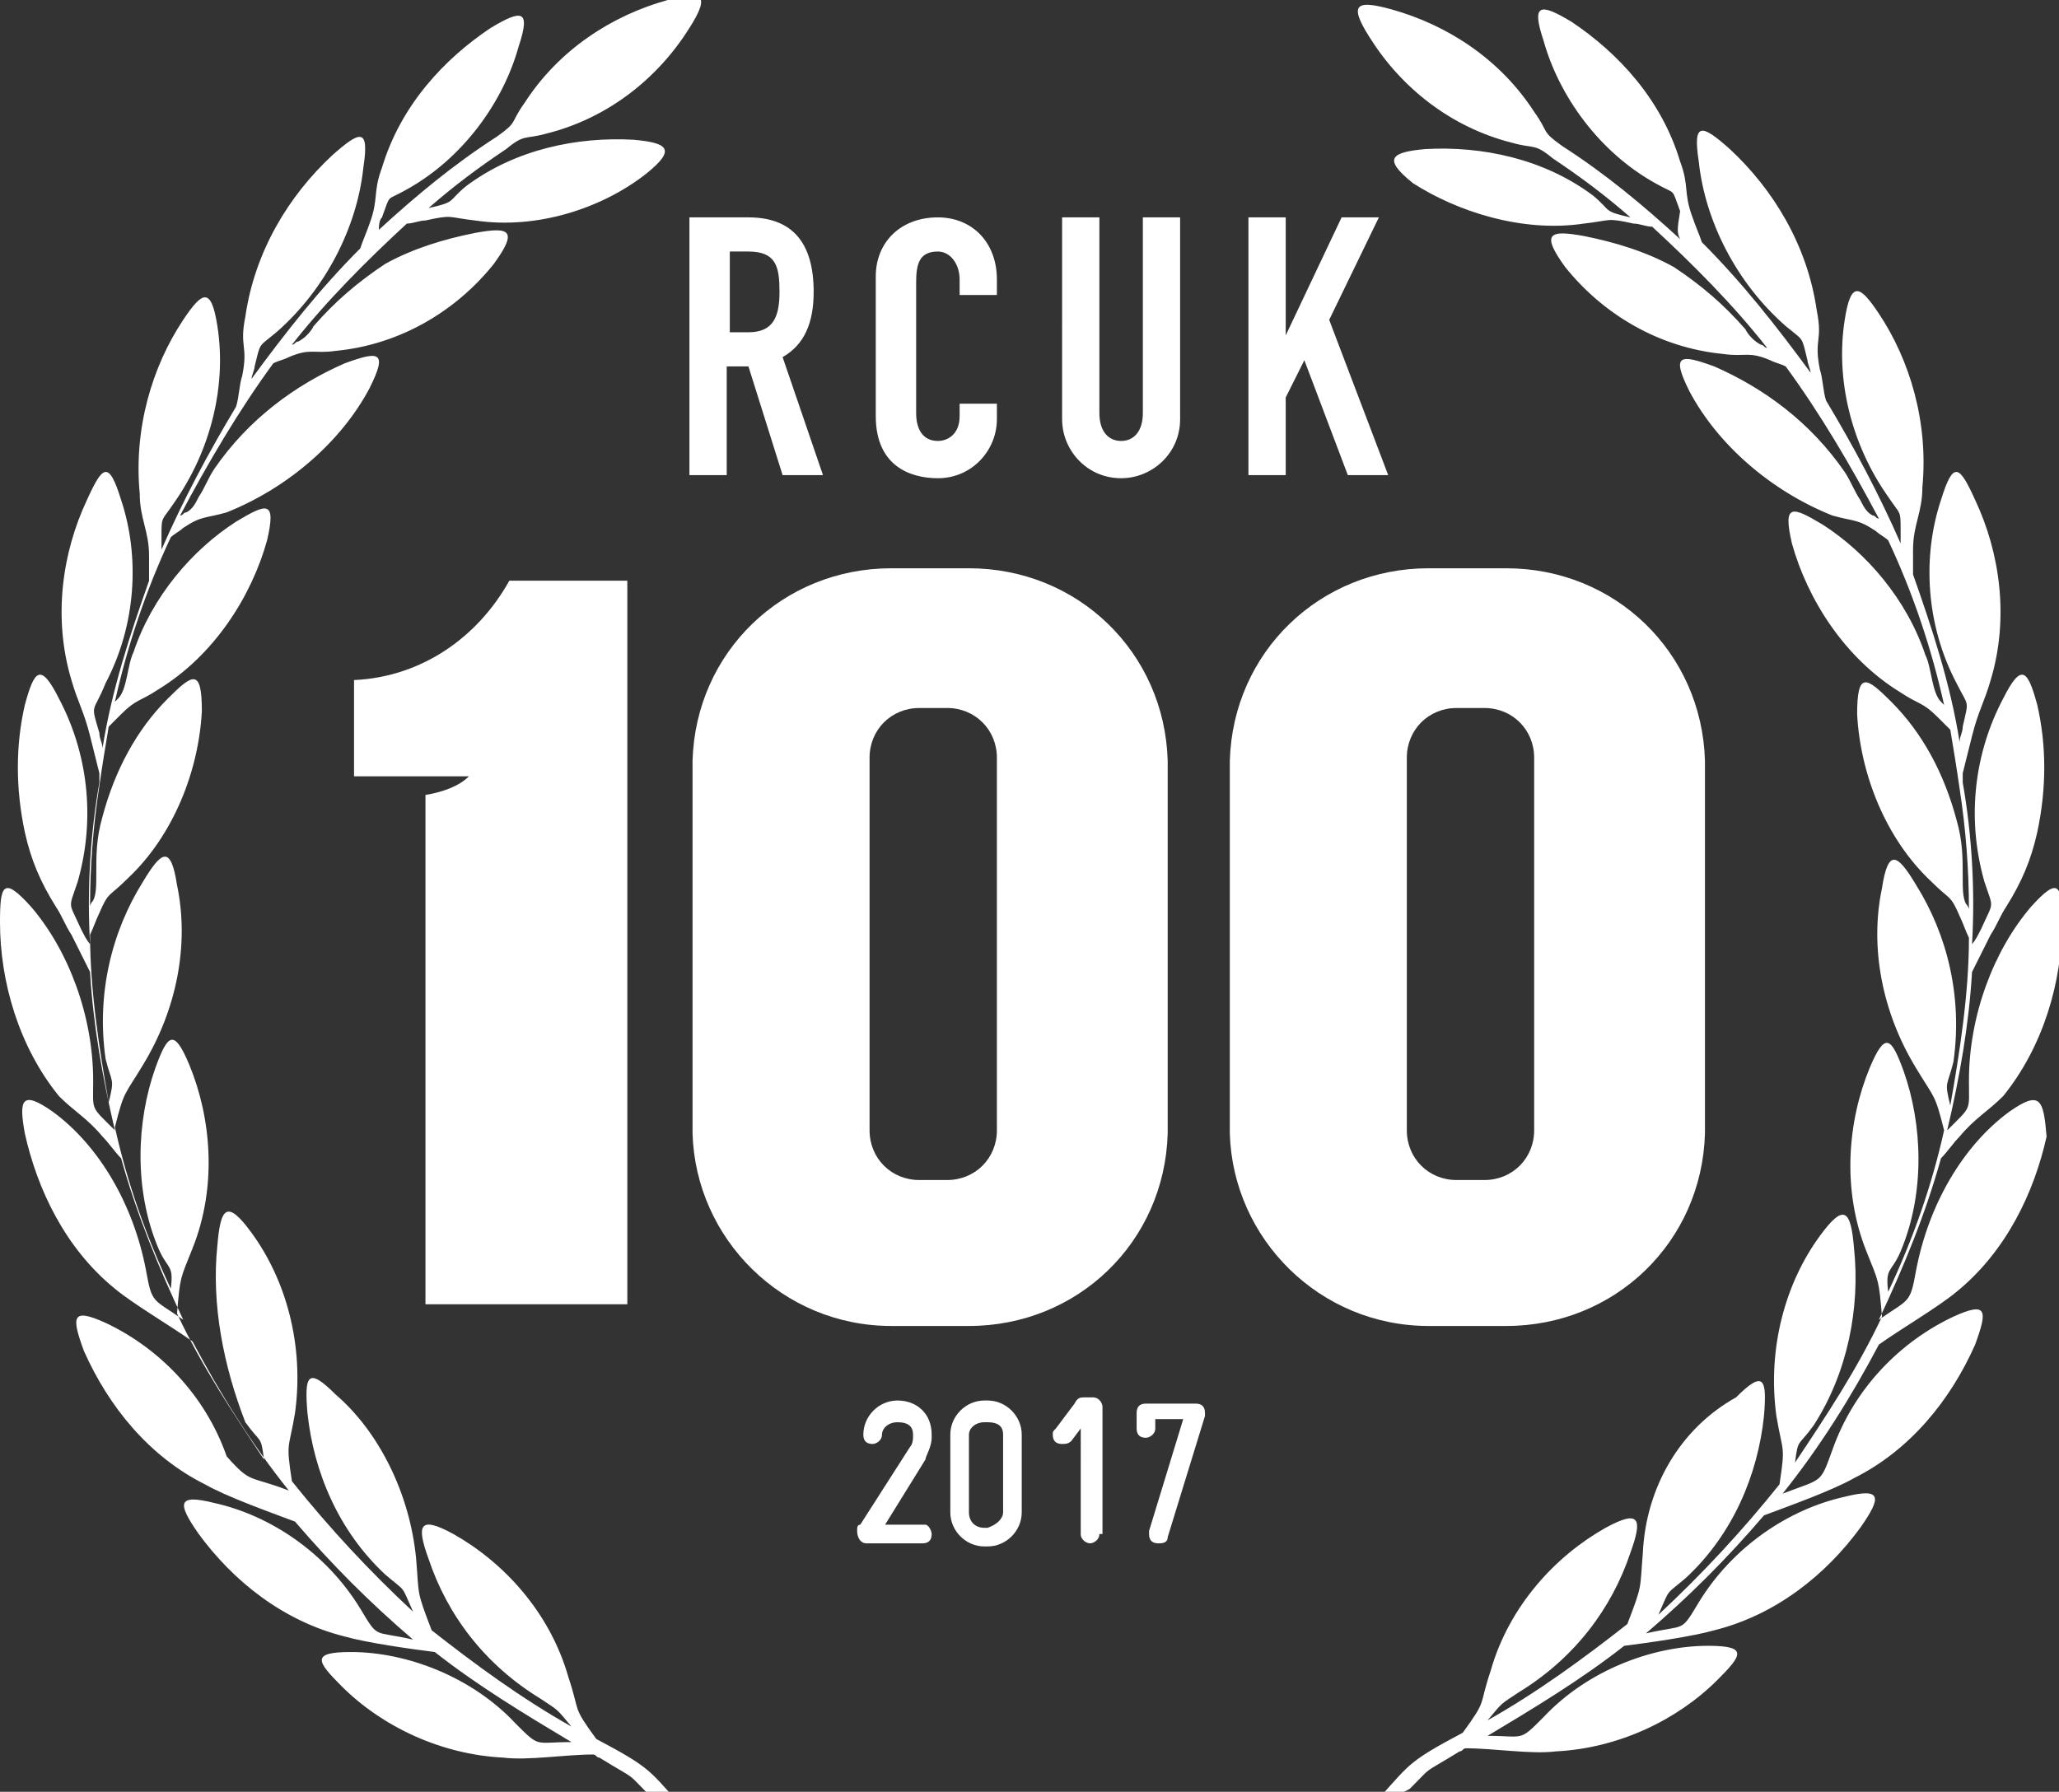 <svg id="Layer_1" xmlns="http://www.w3.org/2000/svg" viewBox="0 0 66.3 57.7"><rect x="0" y="0" width="66.3" height="57.7" fill="#333333" stroke="none"/><style>.st0{fill-rule:evenodd;clip-rule:evenodd;fill:#FFF;} .st1{fill:#FFF;}</style><path class="st0" d="M64.7 35.8c-1.5 1.1-2.6 3-3 5.1-.2 1.1-.2.9-1.2 1.6.8-1.7 1.5-3.4 2-5.2.2-.2.4-.5.6-.7.5-.6.9-.8 1.4-1.3 1.3-1.6 1.9-3.7 1.9-5.6 0-1.2-.1-1.5-1-.5-1.2 1.4-2 3.5-2 5.6 0 1 .1.8-.7 1.6.4-1.7.7-3.4.8-5.1l.6-1.2c.2-.3.3-.6.5-.9.5-.8.8-1.5 1-2.4.3-1.4.3-2.8 0-4.1-.3-1.1-.5-1.4-1.1-.2-.9 1.7-1.2 3.8-.6 5.9.3.9.3.6-.1 1.5-.1.2-.2.4-.3.5.1-1.7 0-3.5-.3-5.2v-.3l.3-1.2c.2-.8.4-1.1.6-1.8.6-2 .3-4.1-.5-5.8-.5-1.1-.7-1.3-1.1 0-.6 1.8-.5 4 .5 5.9.4.8.4.5.2 1.4 0 .2-.1.3-.1.5-.3-1.9-.9-3.7-1.5-5.4v-.8c0-.8.3-1.2.3-2 .2-2.1-.4-4.1-1.4-5.6-.6-.9-.9-1.1-1.1.2-.3 1.9.2 4 1.4 5.7.4.6.4.4.4 1.1v.4c-.7-1.6-1.5-3.1-2.4-4.6-.1-.3-.1-.7-.2-1-.2-1 .1-.9-.1-1.9-.3-2.1-1.4-3.9-2.8-5.2-.9-.8-1.2-.9-1 .4.2 1.9 1.2 3.9 2.8 5.3.6.5.5.3.7 1.1 0 .1.1.3.1.4-1.1-1.5-2.2-2.9-3.5-4.2-.1-.3-.2-.5-.3-.8-.3-.8-.1-1-.4-1.8-.6-2-2-3.5-3.5-4.5-1-.6-1.3-.6-.9.6.5 1.8 1.8 3.6 3.6 4.6.7.4.5.1.8.9-.1.6-.1.7 0 .9-1.2-1.1-2.4-2.1-3.8-3-.7-.5-.4-.4-.9-1.1C48.3 1.9 46.6.8 44.8.3c-1.1-.3-1.4-.2-.7.9 1 1.6 2.6 2.9 4.6 3.4.7.2.7 0 1.3.5.9.6 1.7 1.2 2.5 1.9-.9-.2-.6-.2-1.2-.7-1.6-1.2-3.6-1.6-5.4-1.5-1.1.1-1.4.3-.4 1.1 1.4.9 3.5 1.6 5.5 1.3.9-.1.7-.2 1.6 0 .2 0 .4.1.6.1 1.3 1.2 2.6 2.5 3.7 3.9-.1 0-.1-.1-.2-.1-.2-.1-.4-.3-.5-.5-.7-.8-1.4-1.4-2.3-2-.9-.5-1.9-.8-2.9-1-1.1-.2-1.4-.1-.6 1 1.2 1.5 3 2.6 5.1 2.8.7.1.8-.1 1.5.2.2.1.3.1.5.2 1.1 1.5 2.1 3.2 3 4.9-.1 0-.1-.1-.2-.1-.2-.1-.3-.3-.4-.5-.2-.3-.3-.6-.5-.9-1.1-1.6-2.6-2.7-4.2-3.4-1.1-.4-1.4-.4-.8.8.9 1.7 2.6 3.2 4.6 4 .7.2.8.1 1.4.5.1.1.3.2.4.3.8 1.7 1.4 3.5 1.8 5.3l-.1-.1c-.3-.3-.3-1.1-.5-1.5-.6-1.8-1.9-3.3-3.3-4.2-1-.6-1.3-.7-1 .6.5 1.8 1.7 3.7 3.5 4.8.6.4.7.3 1.2.8l.4.4c.1.6.2 1.2.3 1.9.2 1.3.3 2.6.3 3.9 0-.1-.1-.2-.1-.2-.1-.2-.1-.5-.1-.8 0-.7 0-1.2-.2-1.9-.4-1.5-1.1-2.8-2.1-3.8-.8-.8-1.1-1-1.1.4.1 1.9.9 4 2.4 5.4.6.6.6.4.9 1.1.1.2.2.5.3.7 0 1.8-.3 3.7-.6 5.4-.2-.8-.1-.6.1-1.4.3-2.1-.2-4.1-1.2-5.7-.6-1-.9-1.2-1.1.1-.4 1.9 0 4 1.1 5.8.6 1 .6.8.9 2-.4 1.8-1 3.5-1.8 5.2-.1-.8.1-.6.4-1.3.8-1.9.7-4.1.1-5.8-.4-1.1-.6-1.3-1.1-.1-.7 1.7-.9 3.9-.1 5.9.4 1 .4.9.5 2.1-.8 1.7-1.8 3.2-2.8 4.7.1-.8.1-.5.6-1.2 1.1-1.7 1.5-3.8 1.3-5.7-.1-1.2-.3-1.5-1.1-.4-1.1 1.5-1.7 3.6-1.4 5.8.2 1.2.3.9.1 2.2-1.2 1.5-2.5 2.9-3.9 4.2.4-.9.2-.6.9-1.2 1.5-1.4 2.3-3.3 2.5-5.2.1-1.2 0-1.5-.9-.6-1.8 1-2.9 2.9-3 5-.1 1.2 0 1-.5 2.3-1.4 1.1-2.9 2.2-4.5 3.1.5-.6.4-.5 1-.9 1.8-1.1 3-2.7 3.6-4.5.4-1.1.3-1.4-.8-.8-1.6.9-3.1 2.5-3.7 4.6-.4 1.2-.1.9-.9 2-1.7.9-1.7 1-2.6 2 .2 0 .6 0 .9-.2.8-.8.3-.4 1.6-1.2.1 0 .1-.1.2-.1.9 0 2.1.2 2.9.1 2-.1 3.9-1 5.2-2.3.8-.8 1-1.1-.3-1.1-1.8 0-3.9.8-5.3 2.3-.8.8-.6.6-1.8.6 1.5-.9 3-1.8 4.4-2.9.8-.1 2.2-.3 2.9-.5 2-.5 3.6-1.8 4.7-3.3.7-1 .7-1.3-.5-1-1.8.4-3.6 1.6-4.7 3.4-.6 1-.4.7-1.7 1 1.4-1.2 2.6-2.4 3.8-3.8.8-.3 2.2-.8 2.9-1.2 1.8-.9 3.1-2.5 3.9-4.3.4-1.1.4-1.4-.7-.9-1.7.8-3.2 2.3-3.9 4.3-.4 1.1-.3.9-1.6 1.4 1.2-1.5 2.2-3.1 3.1-4.8.7-.5 1.9-1.2 2.5-1.7 1.6-1.3 2.5-3.2 2.9-5-.1-1.2-.2-1.5-1.2-.8zM1.7 35.8c1.5 1.1 2.6 3 3 5.1.2 1.1.2.9 1.2 1.6-.8-1.7-1.5-3.4-2-5.2-.2-.2-.4-.5-.6-.7-.5-.6-.9-.8-1.4-1.3C.6 33.7 0 31.6 0 29.7c0-1.2.1-1.5 1-.5 1.2 1.4 2 3.5 2 5.6 0 1-.1.8.7 1.6-.4-1.7-.7-3.4-.8-5.1l-.6-1.2c-.2-.3-.3-.6-.5-.9-.5-.8-.8-1.5-1-2.4-.3-1.4-.3-2.8 0-4.1.3-1.1.5-1.4 1.1-.2.9 1.7 1.2 3.8.6 5.9-.3.9-.3.6.1 1.5.1.2.2.4.3.5-.1-1.7 0-3.5.3-5.2v-.3l-.3-1.2c-.2-.8-.4-1.1-.6-1.8-.6-2-.3-4.1.5-5.8.5-1.1.7-1.3 1.1 0 .6 1.8.5 4-.5 5.9-.4 1-.5.6-.2 1.6 0 .2.1.3.1.5.3-1.9.9-3.7 1.5-5.4v-.8c0-.8-.3-1.2-.3-2-.2-2.1.4-4.1 1.4-5.6.6-.9.9-1.1 1.1.2.3 1.9-.2 4-1.4 5.7-.4.6-.4.4-.4 1.1v.4c.7-1.6 1.5-3.1 2.4-4.6.1-.3.1-.7.2-1 .2-1-.1-.9.1-1.9.3-2.1 1.4-3.9 2.8-5.2.9-.8 1.2-.9 1 .4-.2 1.9-1.2 3.9-2.8 5.3-.6.5-.5.3-.7 1.1 0 .1-.1.3-.1.4 1.1-1.5 2.2-2.9 3.5-4.2.1-.3.2-.5.3-.8.3-.8.1-1 .4-1.8.6-2 2-3.5 3.5-4.5 1-.6 1.3-.6.9.6-.5 1.8-1.8 3.6-3.6 4.6-.7.4-.5.1-.8.9-.1.1-.1.3-.1.4 1.2-1.1 2.4-2.1 3.8-3 .7-.5.4-.4.9-1.1C18 1.6 19.7.5 21.5 0c1.1-.3 1.4-.2.7.9-1 1.6-2.6 2.9-4.6 3.4-.7.2-.7 0-1.3.5-.9.6-1.7 1.2-2.5 1.9.9-.2.6-.2 1.2-.7 1.6-1.2 3.6-1.6 5.4-1.5 1.1.1 1.4.3.4 1.1-1.4 1.1-3.5 1.8-5.5 1.5-.9-.1-.7-.2-1.6 0-.2 0-.4.1-.6.1-1.3 1.2-2.6 2.5-3.7 3.9.1 0 .1-.1.2-.1.2-.1.4-.3.5-.5.7-.8 1.4-1.4 2.3-2 .9-.5 1.9-.8 2.9-1 1.1-.2 1.4-.1.6 1-1.2 1.5-3 2.6-5.1 2.8-.7.1-.8-.1-1.5.2-.2.1-.3.1-.5.2-1.1 1.5-2.1 3.2-3 4.9.1 0 .1-.1.2-.1.2-.1.3-.3.4-.5.2-.3.3-.6.5-.9 1.1-1.6 2.6-2.7 4.2-3.4 1.1-.4 1.4-.4.8.8-.9 1.7-2.6 3.2-4.6 4-.7.2-.8.1-1.4.5-.1.1-.3.2-.4.3-.8 1.7-1.4 3.5-1.8 5.3l.1-.1c.3-.3.3-1.1.5-1.5.6-1.8 1.9-3.3 3.3-4.2 1-.6 1.3-.7 1 .6-.5 1.8-1.7 3.7-3.5 4.8-.6.4-.7.3-1.2.8l-.4.4c-.1.6-.2 1.2-.3 1.9-.2 1.3-.3 2.6-.3 3.9 0-.1.1-.2.1-.2.1-.2.1-.5.1-.8 0-.7 0-1.2.2-1.9.4-1.5 1.1-2.8 2.1-3.8.8-.8 1.1-1 1.1.4-.1 1.9-.9 4-2.4 5.4-.6.6-.6.4-.9 1.1-.1.2-.2.5-.3.7 0 1.8.3 3.7.6 5.4.2-.8.1-.6-.1-1.4-.3-2.1.2-4.1 1.2-5.7.6-1 .9-1.2 1.1.1.4 1.9 0 4-1.1 5.8-.6 1-.6.8-.9 2 .4 1.8 1 3.5 1.8 5.2.1-.8-.1-.6-.4-1.3-.8-1.9-.7-4.1-.1-5.8.4-1.1.6-1.3 1.1-.1.7 1.7.9 3.9.1 5.9-.4 1-.4.9-.5 2.1.8 1.7 1.8 3.2 2.8 4.7-.1-.8-.1-.5-.6-1.2C7.2 44 6.8 42 7 40.1c.1-1.2.3-1.5 1.1-.4 1.1 1.5 1.7 3.6 1.4 5.8-.2 1.2-.3.9-.1 2.2 1.2 1.5 2.5 2.9 3.9 4.2-.4-.9-.2-.6-.9-1.2-1.5-1.4-2.3-3.3-2.5-5.2-.1-1.2 0-1.5.9-.6 1.4 1.2 2.4 3.2 2.6 5.3.1 1.2 0 1 .5 2.3 1.4 1.1 2.9 2.2 4.5 3.1-.5-.6-.4-.5-1-.9-1.8-1.1-3-2.7-3.6-4.5-.4-1.1-.3-1.4.8-.8 1.6.9 3.1 2.5 3.7 4.6.4 1.2.1.9.9 2 1.7.9 1.7 1 2.6 2-.2 0-.6 0-.9-.2-.8-.8-.3-.4-1.6-1.2-.1 0-.1-.1-.2-.1-.9 0-2.1.2-2.9.1-2-.1-3.9-1-5.2-2.3-.8-.8-1-1.1.3-1.1 1.8 0 3.9.8 5.3 2.3.8.8.6.6 1.8.6-1.5-.9-3-1.8-4.4-2.9-.8-.1-2.2-.3-2.9-.5-2-.5-3.6-1.8-4.7-3.3-.7-1-.7-1.3.5-1 1.8.4 3.6 1.6 4.7 3.4.6 1 .4.7 1.7 1-1.4-1.2-2.6-2.4-3.8-3.8-.8-.3-2.2-.8-2.9-1.2-1.8-.9-3.1-2.5-3.9-4.3-.4-1.1-.4-1.4.7-.9 1.7.8 3.2 2.3 3.9 4.3.8.9.7.6 2 1.1-1.2-1.5-2.2-3.1-3.1-4.8-.7-.5-1.9-1.2-2.5-1.7-1.6-1.3-2.5-3.2-2.9-5-.2-1.1-.1-1.4.9-.7z"/><path class="st1" d="M11.4 21.9V25H15.1c-.3.3-.8.5-1.4.6V42h6.5V18.7h-3.8c-1 1.8-2.8 3.1-5 3.2zM31.2 18.3h-2.5c-3.5 0-6.3 2.7-6.4 6.2v12c.1 3.4 2.9 6.2 6.4 6.2h2.5c3.5 0 6.3-2.7 6.4-6.2v-12c-.1-3.5-2.9-6.2-6.4-6.2zm.9 18.1c0 .9-.7 1.6-1.6 1.6h-.9c-.9 0-1.6-.7-1.6-1.6v-12c0-.9.7-1.6 1.6-1.6h.9c.9 0 1.6.7 1.6 1.6v12zM48.5 18.3H46c-3.5 0-6.3 2.7-6.4 6.2v12c.1 3.4 2.9 6.2 6.4 6.2h2.5c3.5 0 6.3-2.7 6.4-6.2v-12c-.1-3.5-2.9-6.2-6.4-6.2zm.9 18.1c0 .9-.7 1.6-1.6 1.6h-.9c-.9 0-1.6-.7-1.6-1.6v-12c0-.9.7-1.6 1.6-1.6h.9c.9 0 1.6.7 1.6 1.6v12z"/><g><path class="st1" d="M22.2 7h1.9c1.4 0 2.1.8 2.1 2.4 0 1-.3 1.7-1 2.1l1.3 3.8h-1.3l-1.1-3.5h-.7v3.5h-1.2V7zm1.2 3.7h.7c.8 0 1-.5 1-1.3s-.1-1.3-1-1.3h-.6v2.6zM32.1 13.5c0 1-.8 1.9-1.9 1.9-.9 0-2-.4-2-2V8.9c0-1.1.8-1.9 2-1.9 1.1 0 1.9.8 1.9 2v.5h-1.2V9c0-.5-.3-.9-.7-.9-.6 0-.7.4-.7 1v4.2c0 .5.2.9.7.9.3 0 .7-.2.7-.8V13h1.2v.5zM38 13.5c0 1.1-.9 1.9-1.9 1.9-1.1 0-1.9-.9-1.9-1.9V7h1.2v6.3c0 .6.3.9.7.9.4 0 .7-.3.7-.9V7H38v6.5zM40.2 7h1.2v3.8L43.2 7h1.2l-1.6 3.3 1.9 5h-1.3L42 11.6l-.6 1.2v2.5h-1.2V7z"/></g><g><path class="st1" d="M30 49.4c0 .2-.1.3-.3.3h-1.8c-.2 0-.3-.2-.3-.4 0-.1 0-.2.1-.2l1.6-2.5c.1-.1.1-.3.1-.3v-.1c0-.3-.2-.4-.5-.4s-.5.2-.5.4-.2.3-.3.3c-.2 0-.3-.1-.3-.3 0-.6.5-1.1 1.1-1.1.6 0 1.1.4 1.1 1.1v.1c0 .3-.2.6-.2.7l-1.3 2.1h1.3c.1 0 .2.2.2.3zM32.9 48.7c0 .6-.5 1.1-1.1 1.1h-.1c-.6 0-1.1-.5-1.1-1.1v-2.5c0-.6.5-1.1 1.1-1.1h.1c.6 0 1.1.5 1.1 1.1v2.5zm-.6 0v-2.5c0-.3-.2-.4-.5-.4h-.1c-.3 0-.5.2-.5.4v2.5c0 .3.2.5.5.5h.1c.3-.1.5-.3.5-.5zM35.4 49.4c0 .2-.2.3-.3.3s-.3-.1-.3-.3V46l-.3.4c-.1.1-.2.1-.3.1-.2 0-.3-.1-.3-.3 0-.1 0-.1.1-.2l.6-.8c.1-.2.2-.2.3-.2h.3c.2 0 .3.2.3.3v4.1zM38.8 45.5v.1l-1.2 3.9c0 .2-.2.2-.3.2-.2 0-.3-.1-.3-.3v-.1l1.1-3.6h-.9v.3c0 .2-.2.3-.3.3-.2 0-.3-.1-.3-.3v-.5c0-.2.1-.3.3-.3h1.6c.2 0 .3.1.3.3z"/></g></svg>